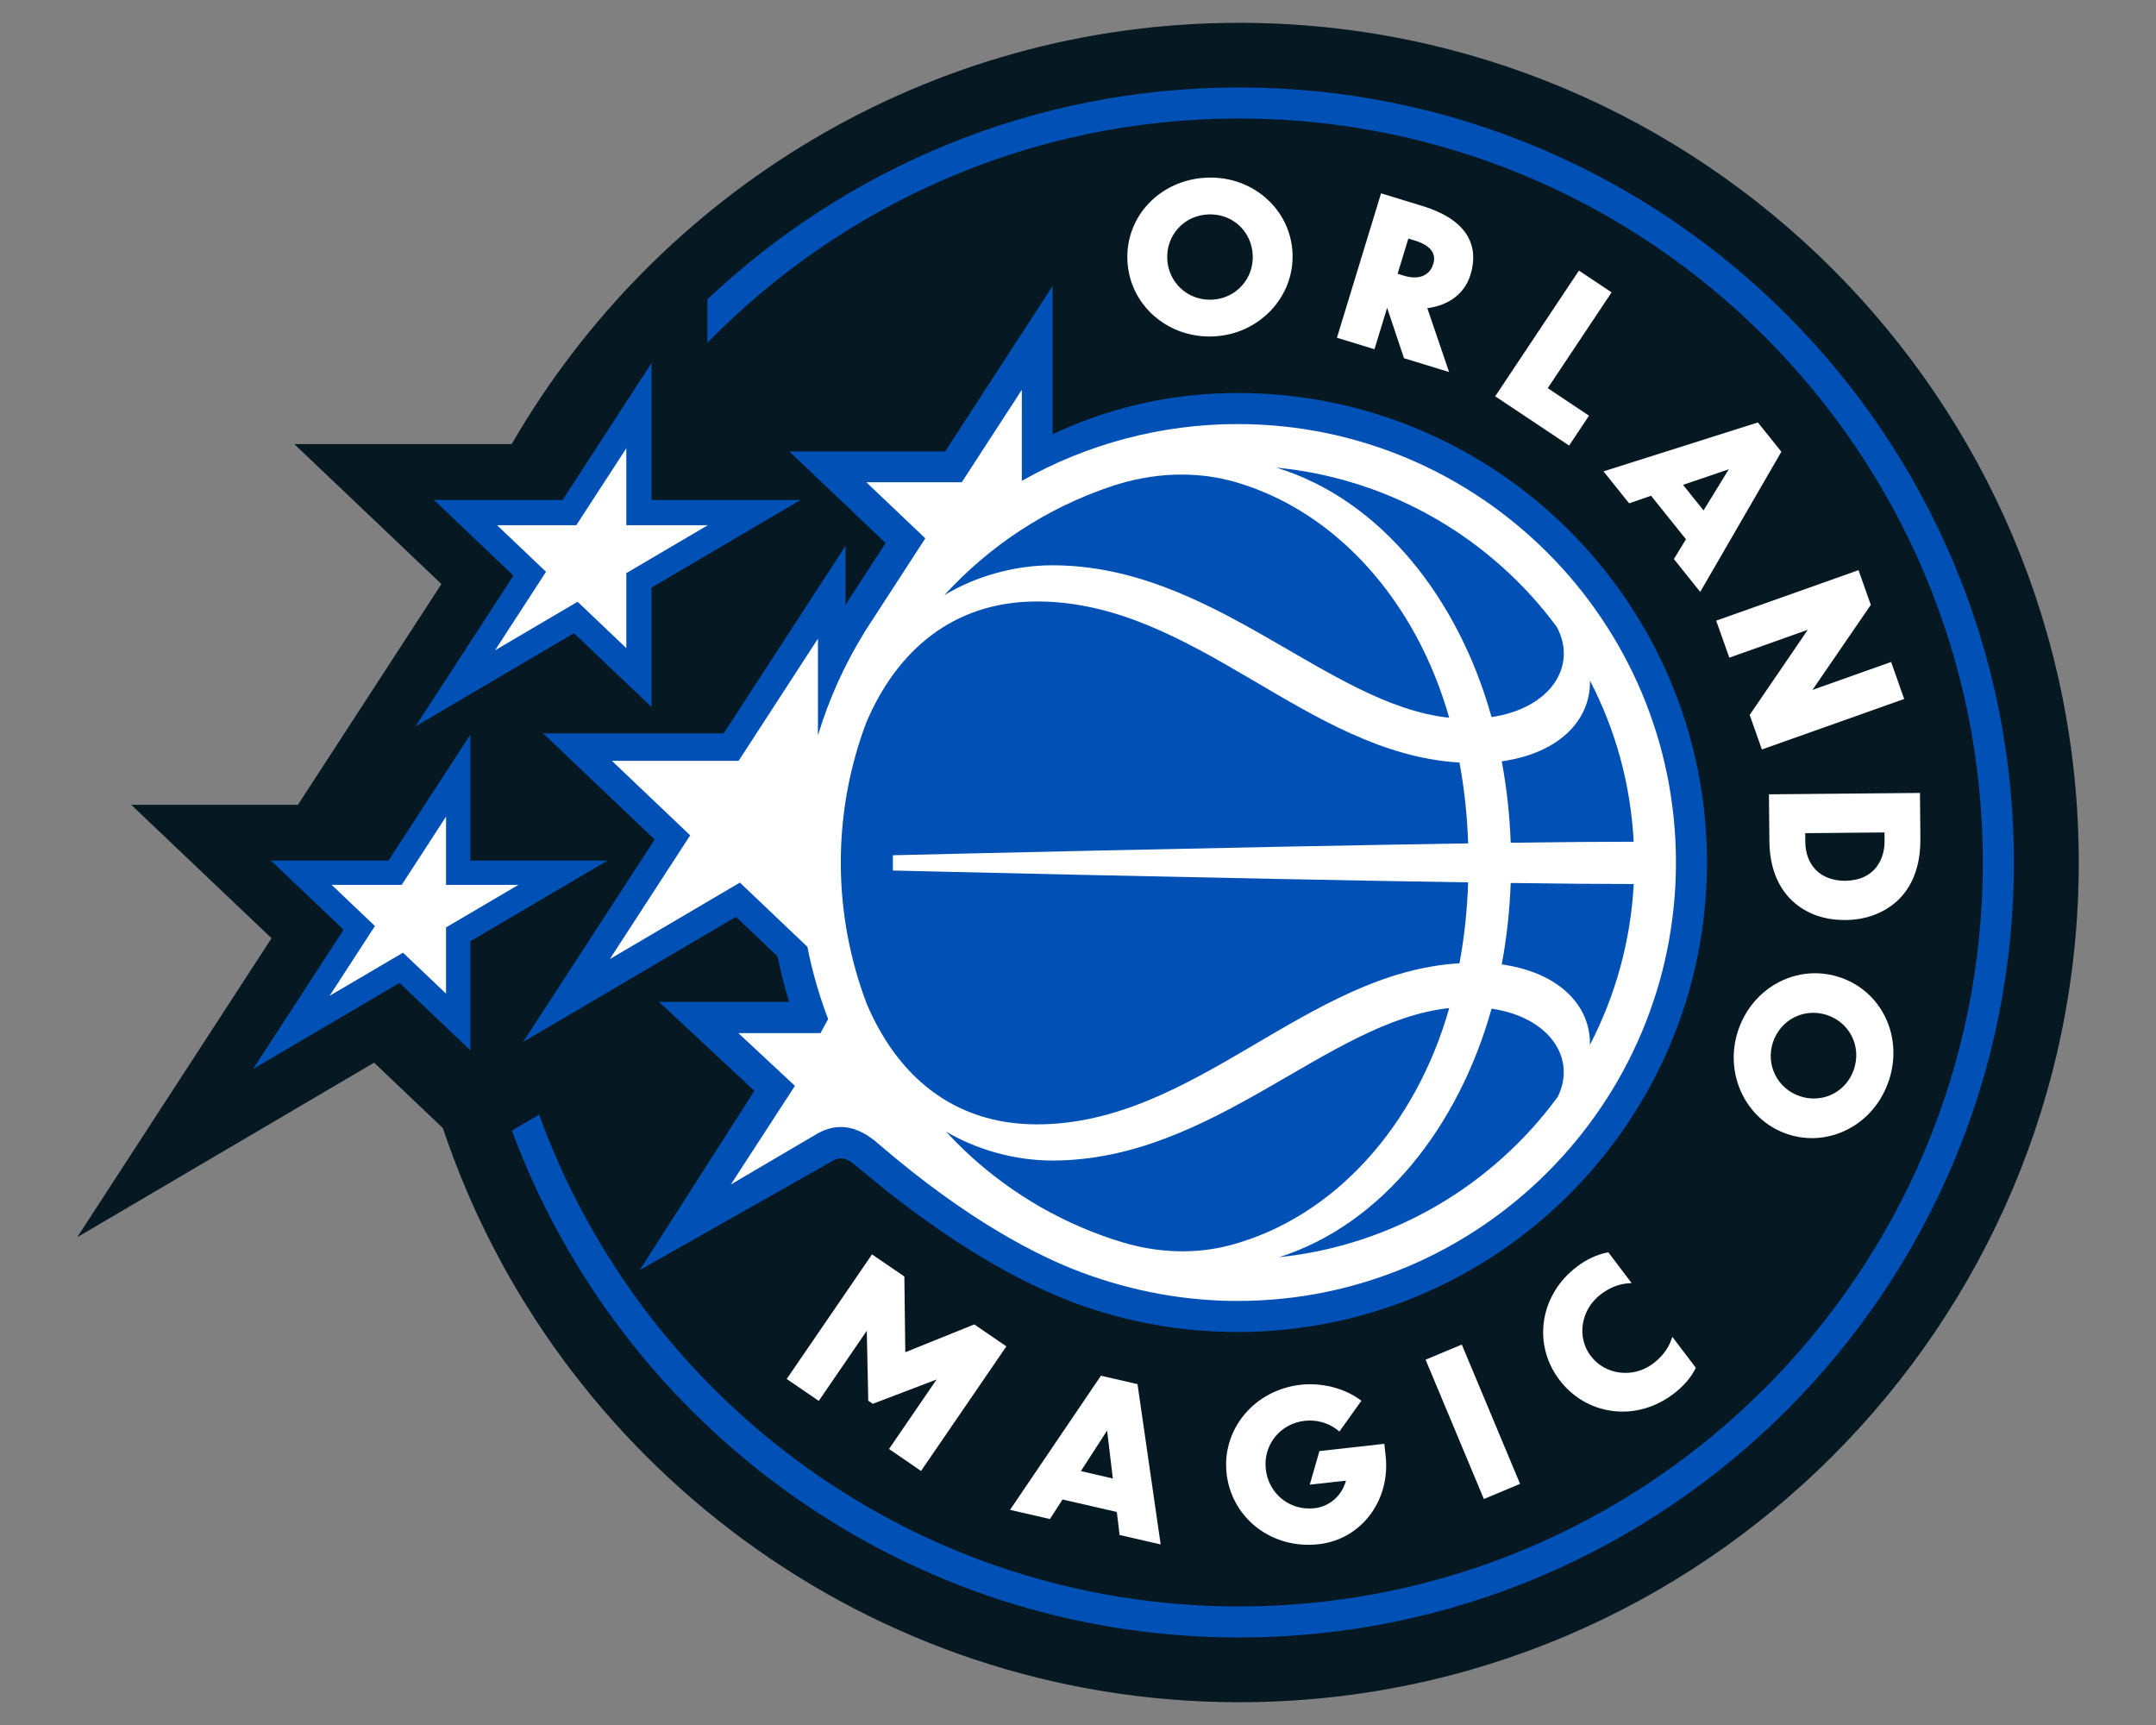 <?xml version="1.0" encoding="UTF-8"?>
<svg id="Layer_1" data-name="Layer 1" xmlns="http://www.w3.org/2000/svg" viewBox="0 0 500 400">
  <rect x="0" y="0" width="500" height="400" fill="#808080" stroke="none"/>
  <defs>
    <style>
      .cls-1 {
        fill: #fff;
      }

      .cls-2 {
        fill: #061922;
      }

      .cls-3 {
        fill: #0050b5;
      }
    </style>
  </defs>
  <path class="cls-2" d="M287.38,5.29c-72.04,0-135.02,39.36-168.7,97.68h-50.44l34.13,32.46-33.27,51.18H30.42l32.55,30.95-45.06,69.33,68.85-40.47,15.95,15.18c25.84,77.26,98.83,133.12,184.67,133.12,107.36,0,194.71-87.35,194.71-194.71S394.74,5.29,287.38,5.29"/>
  <polygon class="cls-3" points="151.1 115.93 151.1 84.18 130.47 115.93 100.63 115.93 119.07 133.48 96.35 168.44 133.11 146.83 151.1 163.94 151.1 136.25 185.67 115.93 151.1 115.93"/>
  <polygon class="cls-3" points="109.07 199.55 109.07 170.35 90.1 199.55 62.82 199.55 79.68 215.59 58.69 247.89 92.65 227.92 109.07 243.54 109.07 218.27 140.91 199.55 109.07 199.55"/>
  <path class="cls-3" d="M287,91.13c-14.38,0-28.25,2.95-41.22,8.79l-1.67.75v-34.35l-24.93,38.37h-36.12l22.32,21.23-9.3,14.31v-13.66l-28.25,43.48h-41.89l25.89,24.62-30.51,46.94,49.36-29.01,9.65,9.18.08.37c.64,3.09,1.34,5.91,2.15,8.64l.45,1.52h-30.2l22.14,20.64-26.57,41.55,44.85-25.38c.65-.36,1.24-.51,1.78-.51,1.33,0,2.39.84,3.3,1.56.13.1,1.24,1.02,2.6,2.13,2.11,1.73,4.78,3.93,5.14,4.21,10.02,7.78,25.39,18.91,43.01,25.57,12.12,4.5,24.89,6.79,37.94,6.79,60.04,0,108.87-48.84,108.87-108.87s-48.84-108.87-108.87-108.87"/>
  <polygon class="cls-1" points="145.25 132.9 164.15 121.79 145.25 121.79 145.25 103.94 133.65 121.79 115.28 121.79 126.63 132.59 114.8 150.8 133.95 139.54 145.25 150.29 145.25 132.9"/>
  <polygon class="cls-1" points="103.44 189.36 93.16 205.19 76.92 205.19 86.95 214.73 76.43 230.92 93.46 220.91 103.44 230.41 103.44 215.05 120.22 205.19 103.44 205.19 103.44 189.36"/>
  <path class="cls-1" d="M287,98.33c-17.53,0-34.81,4.55-50.03,13.17v-21.1l-13.93,21.43h-22.13l13.68,13-14.25,21.96.05-.03c-4.59,7.45-8.17,15.41-10.7,23.75v-22.42l-18.4,28.34h-29.38l18.15,17.27-18.64,28.7,30.17-17.74,15.65,14.89c1.1,5.64,2.72,11.28,4.81,16.76l-1.77,3.25h-19.05l13.12,12.23-14.86,22.87,20.06-11.79c4.43-2.49,8.78-1.95,13.28,1.62.17.13.48.41.96.81,20.78,17.88,37.16,26.09,47.25,29.83,11.7,4.34,23.81,6.54,35.96,6.54,56.06,0,101.67-45.61,101.67-101.67s-45.61-101.67-101.67-101.67"/>
  <path class="cls-3" d="M336.08,166.42c-7.56-26.68-25.86-47.68-49.37-54.58-9.53-2.8-19.66-2.21-29.07.96-14.97,5.03-28.22,13.79-38.63,25.21,6.8-4.13,15.78-6.93,25.04-6.93,37.32,0,63.81,32.36,92.03,35.35"/>
  <path class="cls-3" d="M345.91,166.28c13.84-2.09,19.94-11.93,15.13-20.9-15.09-20.42-38.41-34.37-65.06-36.95,24.26,7.4,42.26,30.37,49.93,57.85"/>
  <path class="cls-3" d="M338.47,223.36c1.12-6.02,1.79-12.29,2.01-18.75-54.4-.84-133.41-2.75-133.41-2.75v-3.54s79.01-1.92,133.41-2.75c-.22-6.46-.89-12.73-2.01-18.75-35.5-2.06-61.34-37.35-97.99-37.35-19.46,0-32.53,11.46-39.58,28.07-3.81,10.1-5.91,21.03-5.91,32.47s2.14,22.59,6.02,32.77c7.05,16.61,20,27.94,39.47,27.94,36.65,0,62.49-35.3,97.99-37.35"/>
  <path class="cls-3" d="M350.35,195.42c11.51-.16,21.38-.24,28.52-.24-.71-13.42-4.25-26.06-10.14-37.34.18,9.08-7.04,16.79-20.46,18.7,1.16,6.16,1.85,12.48,2.08,18.88"/>
  <path class="cls-3" d="M336.08,233.76c-28.23,2.99-54.71,35.35-92.03,35.35-9.08,0-17.9-2.71-24.65-6.71,1.78,1.93,3.63,3.8,5.57,5.57,9.98,9.12,21.99,16.06,35.27,20.08,8.2,2.48,16.98,2.88,25.25.64,24.1-6.52,42.91-27.79,50.6-54.93"/>
  <path class="cls-3" d="M345.91,233.9c-7.61,27.22-25.34,50-49.26,57.62,26.52-2.77,49.68-16.8,64.63-37.22,4.32-8.84-1.78-18.36-15.37-20.41"/>
  <path class="cls-3" d="M378.87,204.99c-7.14,0-17.01-.08-28.52-.24-.23,6.4-.93,12.72-2.08,18.88,13.39,1.9,20.61,9.59,20.46,18.64,5.83-11.26,9.43-23.88,10.15-37.26,0,0,0-.01-.01-.02"/>
  <polygon class="cls-1" points="225.95 307.11 209.95 313.56 209.73 296 202.23 290.87 182.45 319.76 189.88 324.85 201.02 308.58 201.03 309.25 201.36 324.8 202.41 325.52 217.21 319.88 216.82 320.45 206.17 336 213.6 341.09 233.39 312.2 225.95 307.11"/>
  <path class="cls-1" d="M317.71,351.31c2.9-3.84,4.19-8.72,3.63-13.76l-.3-2.75-15.05,1.68-2.24,7.79,8.39-.93-.09.31c-1,3.32-3.83,5.71-7.19,6.08-2.79.31-5.47-.45-7.58-2.15-2.1-1.69-3.42-4.14-3.73-6.9-.31-2.73.46-5.39,2.15-7.49,1.69-2.1,4.14-3.42,6.9-3.73,2.76-.3,5.47.46,7.62,2.17l.4.32,5.11-7.15-.4-.28c-3.18-2.28-7.34-3.54-11.48-3.54-.73,0-1.45.04-2.18.12-5.22.58-9.86,3.04-13.09,6.91-3.21,3.87-4.67,8.72-4.12,13.68.99,8.85,8.03,15.61,17.12,16.44,1.38.12,2.8.11,4.21-.05,4.79-.53,9.02-2.94,11.93-6.79"/>
  <rect class="cls-1" x="337.02" y="312.17" width="9.1" height="35.02" transform="translate(-100.77 157.36) rotate(-22.7)"/>
  <path class="cls-1" d="M387.53,310.84c-.72,1.99-2.16,3.83-4.15,5.34-4.6,3.49-11.1,2.7-14.48-1.77-3.32-4.38-2.27-10.78,2.33-14.27,1.99-1.51,4.16-2.39,6.27-2.55l.89-.07-5.41-7.14-.3.07c-2.41.49-4.75,1.59-6.96,3.26-4.21,3.19-6.93,7.65-7.65,12.57-.72,4.84.55,9.71,3.57,13.69,2.99,3.95,7.27,6.49,12.06,7.17.07,0,.13.02.2.03,4.97.66,9.98-.75,14.19-3.95,2.26-1.71,3.95-3.65,5.05-5.77l.14-.28-5.44-7.17-.31.84Z"/>
  <path class="cls-1" d="M438.02,250.67c3.43-10.19-1.54-20.75-11.3-24.04-1.9-.63-3.85-.95-5.8-.95-2.87,0-5.72.69-8.36,2.05-3.38,1.75-6.15,4.47-8.01,7.88-.58,1.06-1.07,2.18-1.45,3.33-3.36,10.01,1.75,20.78,11.39,24.03,4.67,1.57,9.68,1.17,14.1-1.13,4.43-2.31,7.77-6.27,9.41-11.16M420.68,254.73c-1.08,0-2.18-.17-3.26-.54-2.52-.84-4.55-2.6-5.73-4.93-1.18-2.36-1.36-5.06-.51-7.61.87-2.57,2.65-4.62,5.01-5.79,2.35-1.16,5.03-1.32,7.54-.48,2.54.85,4.57,2.61,5.74,4.94,1.17,2.35,1.34,5.06.48,7.63-.2.57-.44,1.13-.73,1.67-1.78,3.24-5.04,5.1-8.54,5.1"/>
  <path class="cls-1" d="M299.75,58.64c-.24-4.92-2.43-9.44-6.18-12.72-3.52-3.08-8.03-4.74-12.81-4.74-.33,0-.67,0-1.01.02-10.74.52-18.77,8.98-18.29,19.27.24,4.96,2.44,9.5,6.18,12.79,2.85,2.5,6.39,4.1,10.25,4.6,1.2.16,2.41.2,3.63.14,10.53-.5,18.72-9.19,18.23-19.36M288,66.25c-1.76,1.96-4.21,3.11-6.9,3.24-.17,0-.33.01-.5.01-2.52,0-4.89-.91-6.71-2.57-1.93-1.77-3.06-4.2-3.19-6.85-.13-2.68.77-5.21,2.52-7.14,1.76-1.95,4.23-3.09,6.94-3.22.59-.02,1.22,0,1.82.07,4.79.62,8.3,4.46,8.54,9.34.13,2.65-.76,5.18-2.52,7.12"/>
  <path class="cls-1" d="M325.61,83.07l10.44,3.19-5.04-14.81.26-.03c4.92-.71,8.47-3.5,9.74-7.68,2.3-7.52-1.57-13.06-11.18-15.99l-9.55-2.92-10.23,33.49,8.7,2.66,2.94-9.61,3.91,11.7ZM326.6,55.31l1.46.45c2.16.66,3.56,1.58,4.17,2.75.62,1.17.28,2.27.14,2.74-.41,1.34-1.23,2.26-2.43,2.74-.57.23-1.21.34-1.91.34-.74,0-1.54-.13-2.37-.38l-1.54-.47,2.49-8.15Z"/>
  <polygon class="cls-1" points="363.89 103.32 368.51 96.39 358.94 90.01 359.05 89.84 373.74 67.8 366.17 62.75 346.75 91.9 363.89 103.32"/>
  <path class="cls-1" d="M407.67,97.96l-35.8,11.34,5.94,7.41,5.09-1.75.1.12,7.99,9.96-.07.13-2.73,4.46,6.11,7.62,18.82-32.5-5.44-6.78ZM395.08,118.37l-4.77-5.94,10.61-3.61-5.85,9.55Z"/>
  <path class="cls-1" d="M255.31,319.02l-21.07,31.09,9.25,2.13,2.92-4.53,12.59,2.89.02.15.63,5.19,9.52,2.19-5.37-37.17-8.47-1.95ZM250.66,341.14l.17-.26,5.92-9.16,1.33,11.12-7.41-1.71Z"/>
  <polygon class="cls-1" points="419.24 146.04 418.87 146.59 405.77 165.78 408.6 173.79 441.6 162.08 438.57 153.5 420.33 159.98 433.86 140.26 431.01 132.21 398 143.92 401.05 152.5 419.24 146.04"/>
  <path class="cls-1" d="M445.36,194.62l-.1-10.75-35.02.32.1,10.84c.11,12.4,7.97,17.53,15.29,18.21.79.07,1.64.09,2.43.1,4.52-.04,8.68-1.55,11.72-4.25,3.7-3.29,5.63-8.3,5.57-14.48M427.98,204.24h-.09c-2.88,0-5.26-.91-6.88-2.63-1.49-1.58-2.32-3.81-2.34-6.29l-.02-2.12,18.38-.17.02,2.11c0,4.16-2.36,9.03-9.06,9.09"/>
  <path class="cls-3" d="M287.33,20.28c-47.69,0-91.07,18.71-123.28,49.13v10.07c31.34-32.05,75.02-52,123.28-52,95.13,0,172.51,77.39,172.51,172.52s-77.39,172.51-172.51,172.51c-74.61,0-138.3-47.62-162.3-114.06l-6.32,3.71c25.36,68.55,91.37,117.55,168.62,117.55,99.1,0,179.72-80.62,179.72-179.72S386.43,20.28,287.33,20.28"/>
</svg>